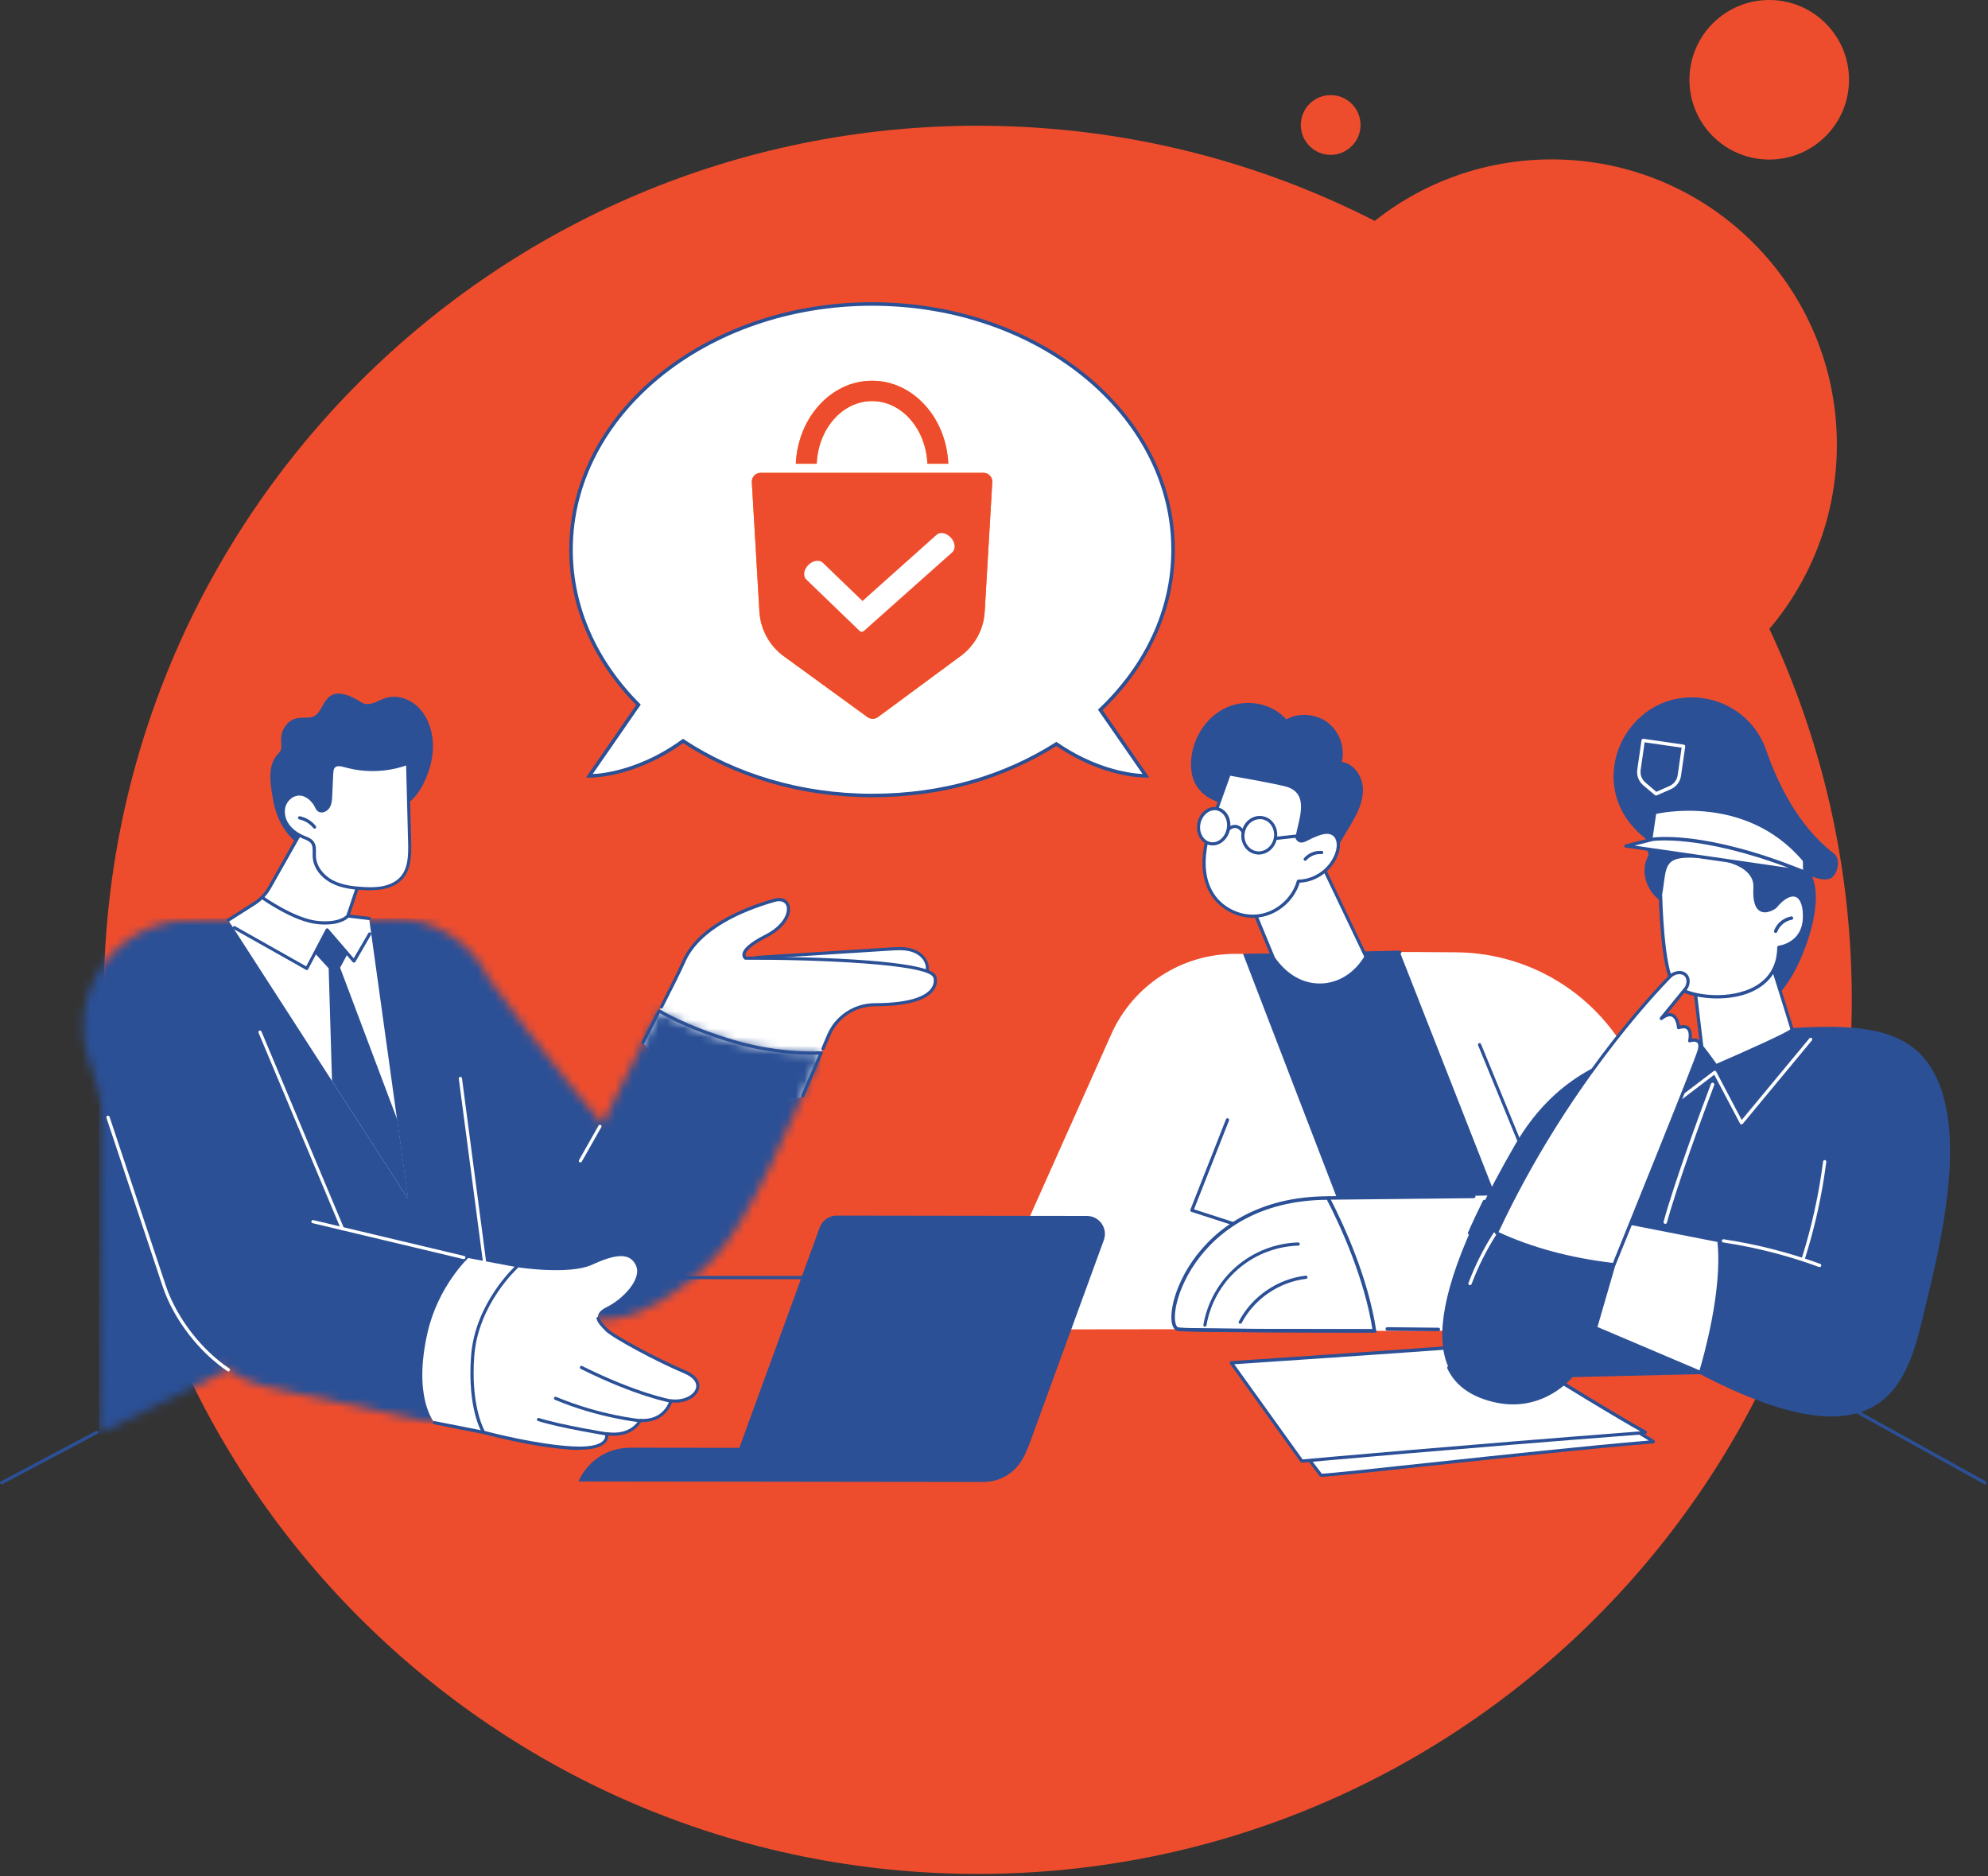 <svg width="231" height="218" viewBox="0 0 231 218" fill="none" xmlns="http://www.w3.org/2000/svg">
<rect x="0" y="0" width="231" height="218" fill="#333333" stroke="none"/>
<path d="M113.61 217.73C169.7 217.73 215.17 172.26 215.17 116.17C215.17 60.08 169.7 14.61 113.61 14.61C57.52 14.61 12.05 60.08 12.05 116.17C12.05 172.26 57.52 217.73 113.61 217.73Z" fill="#EE4D2D"/>
<path d="M180.3 84.8C198.603 84.8 213.44 69.963 213.44 51.66C213.44 33.357 198.603 18.52 180.3 18.52C161.997 18.52 147.16 33.357 147.16 51.66C147.16 69.963 161.997 84.8 180.3 84.8Z" fill="#EE4D2D"/>
<path d="M205.58 18.54C210.7 18.54 214.85 14.39 214.85 9.27C214.85 4.15 210.7 0 205.58 0C200.46 0 196.31 4.15 196.31 9.27C196.31 14.39 200.46 18.54 205.58 18.54Z" fill="#EE4D2D"/>
<path d="M154.62 17.99C156.536 17.99 158.09 16.436 158.09 14.52C158.09 12.604 156.536 11.05 154.62 11.05C152.704 11.05 151.15 12.604 151.15 14.52C151.15 16.436 152.704 17.99 154.62 17.99Z" fill="#EE4D2D"/>
<path d="M230.66 172.47L230.57 172.45L187.61 148.63H45.11C45.01 148.63 44.92 148.55 44.92 148.44C44.92 148.33 45 148.25 45.11 148.25H187.65L187.74 148.27L230.74 172.12C230.83 172.17 230.86 172.28 230.81 172.37C230.78 172.43 230.71 172.47 230.65 172.47" fill="#2B5096"/>
<path d="M0.19 172.47C0.12 172.47 0.06 172.43 0.03 172.37C-0.02 172.28 0.02 172.17 0.11 172.12L11.16 166.26C11.25 166.21 11.36 166.25 11.41 166.34C11.46 166.43 11.42 166.54 11.33 166.59L0.27 172.45L0.18 172.47H0.19Z" fill="#2B5096"/>
<path d="M149.75 166.51L153.38 171.27C153.42 171.33 153.45 171.42 153.57 171.41C156.37 171.26 180.73 168.43 192.06 167.51C192.12 167.51 192.11 167.47 192.06 167.44L189.38 165.81L149.75 166.5V166.51Z" fill="white"/>
<path d="M150.13 166.69L153.54 171.16V171.18L153.57 171.21V171.23C154.77 171.17 159.6 170.65 165.72 169.99C174.3 169.07 184.92 167.93 191.59 167.38L189.34 166.01L150.13 166.69ZM153.57 171.6C153.36 171.6 153.27 171.44 153.24 171.38L149.62 166.62C149.58 166.56 149.57 166.49 149.6 166.43C149.63 166.37 149.69 166.33 149.76 166.32L189.39 165.63C189.39 165.63 189.46 165.63 189.49 165.66L192.17 167.29C192.32 167.39 192.3 167.51 192.3 167.55C192.28 167.62 192.22 167.7 192.1 167.71C185.48 168.24 174.55 169.42 165.77 170.36C159.63 171.02 154.77 171.54 153.6 171.6H153.58H153.57Z" fill="#2B5096"/>
<path d="M191.11 166.37C190.32 166.01 181.52 160.81 174.36 156.13C173.62 156.25 158.49 157.33 143.08 158.36L151.28 169.78C151.28 169.78 169.46 168.13 191.14 166.47C191.21 166.47 191.2 166.42 191.12 166.38" fill="white"/>
<path d="M143.42 158.51L151.36 169.57C152.88 169.43 170.24 167.87 190.61 166.31C188.64 165.22 180.94 160.65 174.31 156.32C172.97 156.48 158.85 157.48 143.42 158.51ZM151.27 169.95C151.21 169.95 151.15 169.92 151.12 169.87L142.92 158.45C142.88 158.4 142.87 158.32 142.9 158.26C142.93 158.2 142.99 158.16 143.06 158.15C158.71 157.1 173.61 156.05 174.33 155.93C174.38 155.93 174.42 155.93 174.46 155.96C181.63 160.64 190.46 165.85 191.19 166.19C191.38 166.28 191.37 166.42 191.36 166.46C191.35 166.54 191.28 166.63 191.14 166.64C169.7 168.28 151.46 169.93 151.28 169.95H151.26H151.27Z" fill="#2B5096"/>
<path d="M145.39 119.82L144.43 110.83L162.66 110.61L183.46 152.35L158.09 151.53L145.39 119.82Z" fill="#2B5096"/>
<path d="M161.2 154.41L144.44 110.83H143.5C137.29 110.83 131.66 114.49 129.13 120.16L113.8 154.47L161.21 154.41H161.2Z" fill="white"/>
<path d="M148.71 144.11H148.65L138.43 140.8C138.38 140.78 138.34 140.75 138.32 140.7C138.3 140.65 138.3 140.6 138.32 140.55L142.46 130.04C142.5 129.95 142.61 129.9 142.7 129.94C142.8 129.98 142.84 130.09 142.81 130.18L138.74 140.51L148.77 143.75C148.87 143.78 148.92 143.89 148.89 143.98C148.86 144.06 148.79 144.11 148.71 144.11Z" fill="#2B5096"/>
<path d="M192.31 129.79C192.28 129.73 192.23 129.62 192.17 129.46C191.81 128.48 191.08 126.73 190.21 124.67C186.64 116.23 178.39 110.72 169.23 110.65C165.6 110.62 162.72 110.6 162.66 110.62L179.93 154.62H183.53C188.49 154.61 192.5 150.58 192.5 145.62L192.31 129.79Z" fill="white"/>
<path d="M179.07 138.83L171.92 121.39L191.42 127.52L197.21 142.23C199.51 148.08 195.23 154.42 188.94 154.47C179.77 154.55 168.36 154.63 159.7 154.63C158.77 148.51 155.95 142.39 154.3 139.19C166.94 138.99 179.06 138.82 179.06 138.82" fill="white"/>
<path d="M174.57 139.02C174.47 139.02 174.38 138.94 174.38 138.83C174.38 138.72 174.46 138.64 174.57 138.64H178.8L171.75 121.45C171.71 121.36 171.75 121.25 171.85 121.21C171.94 121.17 172.05 121.21 172.09 121.31L179.24 138.75C179.26 138.81 179.26 138.87 179.22 138.92C179.18 138.97 179.13 139 179.07 139H174.57V139.02Z" fill="#2B5096"/>
<path d="M144.89 111.22C144.79 111.22 144.71 111.14 144.7 111.04C144.7 110.94 144.78 110.85 144.88 110.85L162.65 110.45C162.75 110.45 162.84 110.53 162.84 110.63C162.84 110.73 162.76 110.82 162.66 110.82L144.89 111.22Z" fill="#2B5096"/>
<path d="M154.31 139.2C138.12 139.22 134.75 153.94 136.89 154.44C137.55 154.6 152.6 154.64 159.71 154.63C158.78 148.51 155.96 142.39 154.31 139.19L171.24 139.01" fill="white"/>
<path d="M154.31 139.2C138.12 139.22 134.75 153.94 136.89 154.44C137.55 154.6 152.6 154.64 159.71 154.63C158.78 148.51 155.96 142.39 154.31 139.19L171.24 139.01" stroke="#2B5096" stroke-width="0.41" stroke-miterlimit="10" stroke-linecap="round"/>
<path d="M159.29 154.82C152.89 154.82 137.55 154.79 136.85 154.62C136.75 154.6 136.69 154.5 136.71 154.4C136.73 154.3 136.83 154.24 136.93 154.26C137.5 154.39 150.59 154.44 159.7 154.45C159.8 154.45 159.89 154.53 159.89 154.64C159.89 154.75 159.81 154.83 159.7 154.83H159.28L159.29 154.82Z" fill="#2B5096"/>
<path d="M140.01 154.15H139.98C139.88 154.13 139.81 154.03 139.83 153.93C140.28 151.32 141.63 148.92 143.63 147.18C145.63 145.44 148.19 144.44 150.84 144.36C150.94 144.36 151.03 144.44 151.03 144.54C151.03 144.64 150.95 144.73 150.85 144.73C148.29 144.81 145.81 145.77 143.87 147.45C141.93 149.13 140.63 151.45 140.19 153.98C140.17 154.07 140.1 154.13 140.01 154.13" fill="#2B5096"/>
<path d="M144.12 153.81L144.03 153.79C143.94 153.74 143.9 153.63 143.95 153.54C145.48 150.63 148.46 148.59 151.72 148.22C151.82 148.21 151.91 148.28 151.93 148.38C151.94 148.48 151.87 148.57 151.77 148.59C148.63 148.95 145.76 150.91 144.28 153.71C144.25 153.77 144.18 153.81 144.12 153.81Z" fill="#2B5096"/>
<path d="M147.96 111.31L145.66 105.75C145.66 105.75 144.52 96.11 153.68 100.61L158.72 111.18C156.29 115.25 151.07 115.81 147.95 111.32" fill="white"/>
<path d="M148.12 111.22C149.54 113.26 151.46 114.34 153.54 114.27C155.54 114.2 157.34 113.07 158.52 111.16L153.55 100.74C150.86 99.43 148.84 99.24 147.53 100.17C145.49 101.61 145.81 105.36 145.85 105.7L148.13 111.22H148.12ZM153.35 114.64C151.24 114.64 149.23 113.47 147.8 111.41L147.78 111.37L145.48 105.81V105.76C145.45 105.59 144.99 101.49 147.3 99.86C148.74 98.84 150.91 99.03 153.76 100.43C153.8 100.45 153.83 100.48 153.85 100.52L158.89 111.09C158.92 111.15 158.91 111.21 158.89 111.27C157.67 113.31 155.68 114.57 153.56 114.64C153.49 114.64 153.43 114.64 153.37 114.64" fill="#2B5096"/>
<path d="M157.01 95.72C157.75 94.48 158.41 93.11 158.37 91.67C158.33 90.23 157.35 88.72 155.92 88.53C156.31 86.87 155.65 85 154.29 83.96C152.93 82.92 150.96 82.76 149.45 83.58C147.8 81.69 144.87 81.17 142.57 82.18C140.28 83.19 138.71 85.55 138.43 88.04C138.31 89.11 138.42 90.24 138.95 91.17C139.69 92.48 141.18 93.24 142.66 93.47C143.51 93.6 144.47 93.63 145.05 94.27C145.41 94.67 145.53 95.21 145.7 95.72C146.3 97.5 147.68 99.01 149.41 99.77C150.81 100.39 153.24 100.75 154.63 99.86C155.17 99.52 155.27 98.86 155.53 98.3C155.95 97.41 156.51 96.58 157.01 95.73" fill="#2B5096"/>
<path d="M140.47 96.7C139.79 99.06 139.55 101.75 140.83 103.84C141.95 105.66 144.21 106.71 146.32 106.41C148.44 106.1 150.3 104.46 150.86 102.39C152.87 102.37 154.78 100.94 155.37 99.03C155.59 98.31 155.58 97.4 154.97 96.95C154.28 96.44 153.31 96.84 152.52 97.18C151.73 97.51 151.13 98.11 150.71 97.36C151.01 95.46 152.47 92.23 149.68 91.29C148.64 90.94 142.83 89.94 142.83 89.94C142.83 89.94 140.84 95.44 140.47 96.71" fill="white"/>
<path d="M140.65 96.75C139.81 99.66 139.92 102.01 140.99 103.74C142.07 105.5 144.25 106.52 146.3 106.22C148.34 105.92 150.14 104.33 150.69 102.34C150.71 102.26 150.78 102.2 150.87 102.2C152.81 102.18 154.63 100.82 155.2 98.97C155.39 98.36 155.42 97.5 154.87 97.09C154.26 96.64 153.38 97.01 152.6 97.34C152.43 97.41 152.26 97.5 152.11 97.58C151.57 97.86 150.97 98.18 150.55 97.44C150.53 97.4 150.52 97.36 150.53 97.32C150.59 96.96 150.68 96.56 150.78 96.14C151.23 94.28 151.73 92.17 149.62 91.45C148.7 91.14 143.88 90.3 142.95 90.13C142.63 91.01 140.98 95.61 140.65 96.74M145.6 106.64C143.65 106.64 141.71 105.59 140.68 103.93C139.55 102.1 139.42 99.65 140.3 96.64C140.67 95.38 142.58 90.08 142.66 89.86C142.69 89.78 142.78 89.72 142.87 89.74C143.11 89.78 148.71 90.74 149.75 91.1C152.19 91.92 151.59 94.41 151.16 96.22C151.07 96.61 150.98 96.98 150.92 97.31C151.13 97.64 151.36 97.56 151.95 97.25C152.11 97.16 152.28 97.08 152.47 97C153.3 96.65 154.33 96.22 155.1 96.79C155.8 97.31 155.8 98.31 155.56 99.07C154.96 101.03 153.06 102.48 151.02 102.56C150.4 104.63 148.51 106.27 146.37 106.58C146.12 106.62 145.87 106.63 145.61 106.63" fill="#2B5096"/>
<path d="M151.66 100.02C151.66 100.02 151.57 100.01 151.54 99.97C151.46 99.9 151.45 99.79 151.52 99.71C152.03 99.12 152.82 98.8 153.59 98.87C153.69 98.87 153.77 98.97 153.76 99.07C153.76 99.17 153.66 99.25 153.56 99.24C152.9 99.18 152.23 99.46 151.8 99.95C151.76 99.99 151.71 100.01 151.66 100.01" fill="#2B5096"/>
<path d="M142.73 96.34C142.51 97.46 141.57 98.21 140.62 98.03C139.68 97.84 139.09 96.79 139.31 95.67C139.53 94.55 140.47 93.8 141.42 93.98C142.36 94.17 142.95 95.22 142.73 96.34Z" fill="white"/>
<path d="M141.13 94.14C140.81 94.14 140.49 94.26 140.21 94.48C139.85 94.77 139.59 95.21 139.49 95.7C139.39 96.2 139.46 96.7 139.69 97.1C139.91 97.5 140.25 97.76 140.65 97.84C141.49 98.01 142.34 97.32 142.54 96.3C142.64 95.8 142.57 95.3 142.34 94.9C142.12 94.5 141.78 94.24 141.38 94.16C141.3 94.14 141.21 94.13 141.13 94.13M140.91 98.23C140.8 98.23 140.7 98.22 140.59 98.2C140.08 98.1 139.65 97.77 139.37 97.28C139.1 96.8 139.02 96.21 139.13 95.62C139.25 95.04 139.55 94.52 139.98 94.18C140.42 93.83 140.95 93.69 141.46 93.79C141.97 93.89 142.4 94.22 142.68 94.71C142.95 95.19 143.03 95.78 142.92 96.37C142.7 97.46 141.84 98.23 140.92 98.23" fill="#2B5096"/>
<path d="M146.38 95.18C146.04 95.18 145.69 95.29 145.4 95.51C145.01 95.8 144.74 96.22 144.64 96.72C144.44 97.74 145.03 98.71 145.96 98.89C146.41 98.98 146.87 98.87 147.25 98.59C147.64 98.3 147.91 97.88 148.01 97.38C148.11 96.88 148.02 96.39 147.77 95.97C147.52 95.56 147.14 95.29 146.69 95.2C146.59 95.18 146.48 95.17 146.38 95.17M146.27 99.29C146.14 99.29 146.02 99.28 145.89 99.25C144.76 99.03 144.04 97.86 144.28 96.64C144.4 96.05 144.72 95.54 145.18 95.2C145.65 94.86 146.21 94.73 146.76 94.84C147.31 94.95 147.78 95.28 148.08 95.78C148.38 96.27 148.48 96.87 148.37 97.45C148.25 98.04 147.93 98.55 147.47 98.89C147.11 99.15 146.69 99.29 146.27 99.29Z" fill="#2B5096"/>
<path d="M144.46 96.87C144.4 96.87 144.34 96.84 144.3 96.78C144.09 96.43 143.85 96.24 143.59 96.21C143.2 96.16 142.87 96.48 142.86 96.48C142.79 96.55 142.67 96.55 142.6 96.48C142.53 96.41 142.53 96.29 142.6 96.22C142.62 96.2 143.07 95.77 143.63 95.85C144.01 95.9 144.34 96.15 144.61 96.6C144.66 96.69 144.64 96.8 144.55 96.85L144.45 96.88L144.46 96.87Z" fill="#2B5096"/>
<path d="M148.19 97.6C148.1 97.6 148.02 97.53 148.01 97.43C148 97.33 148.07 97.24 148.18 97.23L151.64 96.85C151.74 96.85 151.83 96.91 151.84 97.01C151.85 97.11 151.78 97.2 151.68 97.22L148.22 97.6H148.2H148.19Z" fill="#2B5096"/>
<mask id="mask0_1_125" style="mask-type:luminance" maskUnits="userSpaceOnUse" x="11" y="124" width="16" height="43">
<path d="M11.49 166.63L26.52 159.15L11.7 124.08L11.49 166.63Z" fill="white"/>
</mask>
<g mask="url(#mask0_1_125)">
<path d="M26.52 124.08H11.49V166.63H26.52V124.08Z" fill="#2B5096"/>
</g>
<path d="M107.65 111.87C107.38 111.1 106.63 110.58 105.84 110.37C105.05 110.16 104.22 110.21 103.41 110.26C98.23 110.59 93.05 110.91 87.87 111.24C91.33 113.05 95.22 113.85 99.09 114.07C100.7 114.16 108.8 115.12 107.65 111.86" fill="white"/>
<path d="M88.56 111.39C91.53 112.82 95.07 113.66 99.1 113.9C99.25 113.9 99.46 113.93 99.71 113.94C101.52 114.08 106.31 114.46 107.38 113.07C107.61 112.77 107.65 112.4 107.48 111.93C107.25 111.29 106.62 110.77 105.79 110.55C105.02 110.35 104.21 110.4 103.42 110.45L88.57 111.39H88.56ZM102.95 114.47C101.69 114.47 100.47 114.37 99.67 114.31C99.42 114.29 99.22 114.27 99.07 114.27C94.71 114.02 90.91 113.06 87.77 111.42C87.7 111.38 87.66 111.3 87.67 111.22C87.69 111.14 87.76 111.08 87.84 111.07L103.38 110.09C104.16 110.04 105.05 109.98 105.87 110.2C106.82 110.45 107.54 111.06 107.81 111.82C108.02 112.4 107.96 112.9 107.65 113.31C106.93 114.25 104.88 114.48 102.93 114.48" fill="#2B5096"/>
<path d="M79.42 111.75C81.37 107.27 87.73 105.25 89.94 104.61C92.15 103.97 92.46 106.99 88.96 108.77C85.46 110.55 86.6 111.32 86.6 111.32C86.6 111.32 107.6 111.25 108.59 113.48C108.59 113.48 109.91 116.71 101.62 116.74C99.27 116.74 97.16 118.15 96.26 120.32C96 120.93 95.72 121.61 95.41 122.33C88.85 122.44 82.27 120.74 76.59 117.46C77.87 114.98 78.92 112.89 79.41 111.75" fill="white"/>
<path d="M95.62 122.04H95.55C95.46 121.98 95.41 121.88 95.45 121.78C95.45 121.76 95.58 121.46 95.76 121.06L96.1 120.25C97.04 118.02 99.21 116.57 101.64 116.56C106.11 116.55 107.69 115.6 108.23 114.8C108.67 114.16 108.45 113.57 108.44 113.55C107.75 112.01 95.01 111.48 86.62 111.51C86.62 111.51 86.55 111.5 86.52 111.48C86.42 111.41 86.24 111.21 86.26 110.9C86.3 110.25 87.19 109.47 88.9 108.61C91.09 107.5 91.66 105.96 91.37 105.22C91.19 104.76 90.68 104.6 90.02 104.79C86.19 105.89 81.27 108.01 79.61 111.82C79.19 112.79 78 115.17 77.02 117.08C76.97 117.17 76.86 117.21 76.77 117.16C76.68 117.11 76.64 117 76.69 116.91C77.66 115.01 78.85 112.64 79.27 111.67C80.99 107.72 86 105.55 89.91 104.43C90.93 104.14 91.51 104.57 91.71 105.08C92.11 106.09 91.32 107.79 89.06 108.94C86.92 110.03 86.64 110.69 86.63 110.92C86.63 111.03 86.66 111.1 86.69 111.14C87.35 111.14 92.27 111.14 97.25 111.38C108.11 111.91 108.62 113.03 108.78 113.4C108.79 113.44 109.09 114.18 108.55 114.99C107.7 116.26 105.38 116.91 101.65 116.92C99.37 116.92 97.33 118.29 96.46 120.38L96.12 121.19C95.95 121.6 95.82 121.89 95.81 121.91C95.78 121.98 95.71 122.02 95.64 122.02" fill="#2B5096"/>
<path d="M76.59 117.45L74.7 121.14C74.7 121.14 77.83 125.21 83.03 126.94C90.49 129.43 93.26 127.32 93.26 127.32L95.41 122.32C95.41 122.32 90.88 122.68 85.21 121C79.54 119.32 76.59 117.44 76.59 117.44" fill="white"/>
<path d="M93.27 127.51H93.2C93.11 127.45 93.06 127.35 93.1 127.25L95.13 122.53C94.02 122.58 89.97 122.61 85.16 121.19C80.29 119.75 77.39 118.14 76.67 117.72L74.87 121.23C74.82 121.32 74.71 121.36 74.62 121.31C74.53 121.26 74.49 121.15 74.54 121.06L76.43 117.37C76.43 117.37 76.5 117.29 76.55 117.28C76.6 117.27 76.66 117.28 76.7 117.3C76.73 117.32 79.69 119.18 85.27 120.83C90.84 122.48 95.36 122.14 95.41 122.14C95.48 122.14 95.54 122.16 95.58 122.22C95.62 122.27 95.63 122.34 95.6 122.4L93.45 127.4C93.42 127.47 93.35 127.51 93.28 127.51" fill="#2B5096"/>
<mask id="mask1_1_125" style="mask-type:luminance" maskUnits="userSpaceOnUse" x="9" y="106" width="87" height="60">
<path d="M45.58 106.7L21.93 106.91C13.45 106.99 7.56 115.39 10.39 123.39L19.11 149.57C20.85 154.54 25.53 159.81 30.64 161.05L50.51 165.39L63.09 150.88C70.57 156.96 78.84 150.5 83.01 146.14C86.94 142.04 91.88 130.63 95.41 122.32C88.85 122.43 82.27 120.73 76.59 117.45C72.81 124.75 70.01 130.63 70.01 130.63C70.01 130.63 62.66 121.84 56.88 113.8C54.85 109.46 50.48 106.69 45.7 106.69C45.66 106.69 45.63 106.69 45.59 106.69" fill="white"/>
</mask>
<g mask="url(#mask1_1_125)">
<path d="M95.41 106.7H7.56V165.39H95.41V106.7Z" fill="#2B5096"/>
</g>
<path d="M26.52 159.34C26.52 159.34 26.45 159.33 26.42 159.31C23.12 157.08 20.26 153.38 18.95 149.63L12.37 129.88C12.34 129.78 12.39 129.68 12.49 129.64C12.59 129.61 12.69 129.66 12.73 129.76L19.31 149.51C20.59 153.18 23.4 156.82 26.64 159C26.73 159.06 26.75 159.17 26.69 159.26C26.65 159.31 26.6 159.34 26.54 159.34" fill="white"/>
<path d="M53.9 146.3H53.86L36.32 142.12C36.22 142.1 36.16 142 36.18 141.9C36.2 141.8 36.3 141.74 36.4 141.76L53.94 145.93C54.04 145.95 54.1 146.05 54.08 146.15C54.06 146.24 53.98 146.29 53.9 146.29" fill="white"/>
<path d="M39.8 142.96C39.73 142.96 39.66 142.92 39.63 142.85L30.04 119.99C30 119.9 30.04 119.79 30.14 119.75C30.23 119.71 30.34 119.75 30.38 119.85L39.97 142.71C40.01 142.8 39.97 142.91 39.87 142.95H39.8V142.96Z" fill="white"/>
<path d="M67.44 135.06L67.35 135.04C67.26 134.99 67.23 134.88 67.28 134.79L69.55 130.78C69.6 130.69 69.71 130.66 69.8 130.71C69.89 130.76 69.92 130.87 69.87 130.96L67.6 134.97C67.57 135.03 67.5 135.06 67.44 135.06Z" fill="white"/>
<path d="M56.28 146.66C56.19 146.66 56.11 146.59 56.1 146.5L53.31 125.33C53.3 125.23 53.37 125.13 53.47 125.12C53.57 125.11 53.67 125.18 53.68 125.28L56.47 146.45C56.48 146.55 56.41 146.65 56.31 146.66H56.29H56.28Z" fill="white"/>
<path d="M60.03 147.23L54.4 146.17C54.4 146.17 50.91 149.46 49.69 154.79C47.93 162.45 50.49 165.31 50.49 165.31L56.21 166.43L60.04 147.22L60.03 147.23Z" fill="white"/>
<path d="M56.21 166.62H56.17L50.45 165.49C50.35 165.47 50.28 165.37 50.3 165.27C50.32 165.17 50.42 165.1 50.52 165.12L56.05 166.21L59.84 147.19C59.86 147.09 59.96 147.02 60.06 147.04C60.16 147.06 60.23 147.16 60.21 147.26L56.38 166.47C56.36 166.56 56.28 166.62 56.2 166.62" fill="#2B5096"/>
<path d="M60.03 147.23C60.03 147.23 66.1 148.18 68.79 146.95C71.48 145.71 73.21 145.48 73.91 147.06C74.6 148.64 72.36 150.96 70.5 151.87C68.64 152.78 69.74 153.77 70.5 154.55C71.26 155.33 76.57 158.19 79.55 159.42C82.53 160.65 80.75 163.13 77.98 162.8C77.98 162.8 77.34 165.26 74.41 165.08C74.41 165.08 73.53 167.04 70.48 166.61C70.48 166.61 71.17 168.5 66.61 168.27C62.05 168.04 56.2 166.44 56.2 166.44C56.2 166.44 54.47 163.68 54.93 157.55C55.39 151.42 60.03 147.24 60.03 147.24" fill="white"/>
<path d="M67.35 168.47C67.11 168.47 66.86 168.47 66.6 168.45C62.07 168.22 56.21 166.63 56.15 166.61C56.11 166.6 56.07 166.57 56.04 166.53C55.97 166.41 54.28 163.65 54.74 157.52C55.2 151.38 59.85 147.13 59.9 147.08C59.98 147.01 60.09 147.02 60.16 147.09C60.23 147.17 60.22 147.28 60.15 147.35C60.1 147.39 55.56 151.55 55.11 157.54C54.7 163.05 56.08 165.83 56.32 166.26C57.01 166.44 62.4 167.85 66.61 168.06C68.99 168.18 69.86 167.72 70.16 167.31C70.41 166.98 70.3 166.66 70.29 166.65C70.27 166.59 70.29 166.52 70.32 166.47C70.36 166.42 70.43 166.39 70.49 166.4C73.37 166.81 74.22 164.99 74.23 164.97C74.26 164.9 74.34 164.86 74.41 164.86C77.14 165.03 77.76 162.81 77.79 162.72C77.81 162.63 77.9 162.57 77.99 162.58C79.51 162.76 80.67 162.05 80.87 161.29C81.04 160.63 80.54 160 79.47 159.56C76.43 158.3 71.15 155.46 70.36 154.65L70.27 154.55C69.88 154.16 69.45 153.72 69.32 153.23C69.29 153.13 69.35 153.03 69.45 153C69.55 152.97 69.65 153.03 69.68 153.13C69.78 153.52 70.18 153.92 70.53 154.28L70.62 154.38C71.37 155.15 76.67 157.99 79.61 159.21C80.84 159.72 81.45 160.53 81.22 161.38C80.98 162.29 79.76 163.11 78.09 162.96C77.89 163.51 77.02 165.33 74.5 165.23C74.25 165.65 73.21 167.05 70.68 166.79C70.68 166.98 70.65 167.25 70.45 167.52C70 168.13 68.95 168.44 67.32 168.44" fill="#2B5096"/>
<path d="M77.98 162.98H77.95C77.95 162.98 74.03 162.31 67.48 159.05C67.39 159 67.35 158.89 67.4 158.8C67.45 158.71 67.56 158.67 67.65 158.72C74.14 161.95 77.98 162.6 78.01 162.61C78.11 162.63 78.18 162.72 78.16 162.82C78.15 162.91 78.07 162.98 77.98 162.98Z" fill="#2B5096"/>
<path d="M74.42 165.26H74.4C74.4 165.26 69.64 164.8 64.48 162.64C64.39 162.6 64.34 162.49 64.38 162.4C64.42 162.31 64.53 162.26 64.62 162.3C69.72 164.44 74.38 164.89 74.43 164.89C74.53 164.89 74.61 164.99 74.6 165.09C74.6 165.19 74.51 165.26 74.42 165.26Z" fill="#2B5096"/>
<path d="M70.48 166.79H70.45C70.4 166.78 65.16 165.94 62.52 165.11C62.42 165.08 62.37 164.97 62.4 164.88C62.43 164.78 62.54 164.73 62.63 164.76C65.25 165.58 70.46 166.42 70.51 166.43C70.61 166.45 70.68 166.54 70.66 166.64C70.65 166.73 70.57 166.8 70.48 166.8" fill="#2B5096"/>
<path d="M31.41 90.43C31.43 90.97 31.5 91.51 31.58 92.04C31.67 92.63 31.77 93.21 31.92 93.79C32.2 94.83 32.63 95.8 33.26 96.64C34.51 98.31 36.32 99.32 38.26 99.57C40.29 99.83 42.44 99.28 44.15 98C45.54 96.96 46.6 95.38 46.97 93.58C47.35 93.38 47.7 93.11 48.01 92.79C48.72 92.05 49.24 91.1 49.62 90.12C50.05 89.02 50.32 87.82 50.31 86.62C50.29 84.51 49.37 82.39 47.62 81.44C46.78 80.98 45.79 80.83 44.87 81.08C43.97 81.33 43.04 82.14 42.1 81.66C41.85 81.54 41.63 81.37 41.39 81.24C41.15 81.11 40.89 80.99 40.64 80.88C40.18 80.7 39.69 80.56 39.19 80.59C38.74 80.62 38.32 80.83 38.01 81.2C37.73 81.52 37.54 81.91 37.32 82.28C37.12 82.63 36.9 82.98 36.56 83.18C36.14 83.42 35.65 83.38 35.2 83.39C34.74 83.39 34.28 83.45 33.86 83.7C33.48 83.93 33.15 84.29 32.94 84.72C32.71 85.18 32.64 85.66 32.67 86.18C32.68 86.46 32.72 86.76 32.66 87.04C32.6 87.29 32.43 87.46 32.27 87.64C31.57 88.38 31.38 89.4 31.42 90.43" fill="#2B5096"/>
<path d="M29.58 104.96C30.3 104.5 30.89 103.88 31.31 103.14L36.11 94.65L43.51 97.19L40.41 106.42L42.89 106.71L47.42 139.3L26.52 106.91L29.58 104.96Z" fill="white"/>
<path d="M26.52 107.1C26.46 107.1 26.4 107.07 26.36 107.01C26.31 106.92 26.33 106.81 26.42 106.75L29.48 104.8C30.17 104.36 30.75 103.75 31.15 103.04L35.95 94.55C35.99 94.47 36.09 94.44 36.17 94.47L43.57 97.01C43.67 97.04 43.72 97.15 43.69 97.25L40.67 106.27L42.92 106.53C43.02 106.54 43.1 106.63 43.08 106.74C43.07 106.84 42.98 106.92 42.87 106.9L40.4 106.61C40.34 106.61 40.29 106.57 40.26 106.53C40.23 106.48 40.22 106.42 40.24 106.37L43.28 97.31L36.2 94.88L31.47 103.23C31.04 103.99 30.42 104.65 29.68 105.12L26.62 107.07L26.52 107.1Z" fill="#2B5096"/>
<path d="M37.76 107.42C37.49 107.42 37.19 107.41 36.87 107.37C34.13 107.1 30.52 104.54 30.37 104.44C30.29 104.38 30.27 104.26 30.33 104.18C30.39 104.1 30.51 104.08 30.59 104.14C30.63 104.17 34.26 106.74 36.91 107C39.5 107.26 40.27 106.32 40.28 106.31C40.34 106.23 40.46 106.21 40.54 106.28C40.62 106.34 40.64 106.46 40.57 106.54C40.54 106.58 39.86 107.42 37.76 107.42Z" fill="#2B5096"/>
<path d="M38.01 108L36.59 110.76L38.19 112.51L38.58 125.6L47.46 139.37L46.16 130.09L39.52 112.44L40.4 110.79L38.01 108Z" fill="#2B5096"/>
<path d="M35.66 112.71L35.57 112.69L27.14 107.94C27.05 107.89 27.02 107.78 27.07 107.69C27.12 107.6 27.23 107.57 27.32 107.62L35.58 112.28L37.85 107.96C37.88 107.91 37.93 107.87 37.99 107.86C38.05 107.86 38.11 107.88 38.15 107.92L41.1 111.35L42.8 108.42C42.85 108.33 42.96 108.3 43.05 108.35C43.14 108.4 43.17 108.52 43.12 108.6L41.29 111.76C41.26 111.81 41.21 111.85 41.15 111.85C41.09 111.85 41.03 111.83 40.99 111.79L38.04 108.37L35.8 112.62C35.8 112.62 35.74 112.7 35.69 112.71H35.64H35.66Z" fill="#2B5096"/>
<path d="M34.7 92.25C33.92 92.29 33.24 92.91 33.02 93.65C32.8 94.4 33 95.23 33.44 95.87C33.89 96.51 34.56 96.97 35.28 97.26C35.65 97.41 36.07 97.55 36.31 97.87C36.65 98.32 36.52 98.95 36.54 99.51C36.59 100.76 37.51 101.85 38.61 102.43C39.72 103.01 40.99 103.16 42.24 103.23C43.04 103.27 43.85 103.28 44.63 103.11C45.41 102.94 46.17 102.57 46.7 101.97C47.64 100.88 47.65 99.3 47.62 97.86C47.54 94.79 47.46 91.73 47.38 88.66C45.08 89.51 42.5 89.62 40.13 88.95C39.68 88.82 39.14 88.7 38.81 89.02C38.59 89.24 38.56 89.58 38.55 89.89L38.43 92.49C38.41 92.93 38.38 93.39 38.14 93.76C37.97 94.02 37.61 94.25 37.29 94.2C36.88 94.13 36.84 93.73 36.63 93.42C36.2 92.77 35.51 92.2 34.69 92.25" fill="white"/>
<path d="M34.7 92.44C34.03 92.47 33.39 93.01 33.18 93.71C32.99 94.36 33.13 95.14 33.58 95.77C33.97 96.32 34.58 96.78 35.34 97.1L35.48 97.16C35.82 97.29 36.2 97.45 36.44 97.77C36.73 98.16 36.72 98.64 36.71 99.1C36.71 99.25 36.71 99.38 36.71 99.52C36.76 100.59 37.53 101.68 38.68 102.28C39.79 102.86 41.1 103 42.24 103.06C43 103.1 43.81 103.11 44.58 102.94C45.16 102.81 45.97 102.52 46.55 101.86C47.42 100.85 47.46 99.4 47.42 97.88L47.19 88.94C44.91 89.73 42.4 89.8 40.07 89.15C39.63 89.03 39.18 88.93 38.93 89.17C38.76 89.33 38.74 89.62 38.72 89.91L38.6 92.51C38.58 92.93 38.56 93.45 38.28 93.87C38.08 94.18 37.66 94.46 37.24 94.39C36.85 94.32 36.71 94.03 36.59 93.78C36.55 93.69 36.51 93.61 36.46 93.53C36.23 93.19 35.6 92.39 34.68 92.44M43.05 103.45C42.76 103.45 42.48 103.44 42.21 103.42C41.03 103.36 39.67 103.22 38.5 102.6C37.21 101.92 36.38 100.75 36.33 99.52C36.33 99.37 36.33 99.22 36.33 99.08C36.33 98.66 36.35 98.27 36.13 97.98C35.95 97.74 35.65 97.62 35.33 97.49L35.18 97.43C34.35 97.09 33.69 96.58 33.26 95.97C32.75 95.24 32.58 94.35 32.81 93.59C33.06 92.74 33.84 92.1 34.66 92.05C35.44 92.01 36.21 92.47 36.76 93.31C36.83 93.41 36.87 93.51 36.92 93.61C37.04 93.85 37.11 93.98 37.3 94.01C37.54 94.05 37.83 93.86 37.96 93.66C38.18 93.32 38.2 92.88 38.22 92.48L38.34 89.88C38.36 89.52 38.39 89.15 38.66 88.89C39.08 88.47 39.76 88.66 40.16 88.77C42.49 89.43 45.02 89.32 47.29 88.48C47.35 88.46 47.41 88.47 47.46 88.5C47.51 88.53 47.54 88.59 47.54 88.65L47.78 97.85C47.82 99.38 47.78 100.97 46.82 102.08C46.18 102.82 45.29 103.14 44.65 103.28C44.12 103.4 43.58 103.43 43.05 103.43" fill="#2B5096"/>
<path d="M36.56 96.28C36.51 96.28 36.45 96.26 36.41 96.21C36 95.7 35.41 95.34 34.78 95.21C34.68 95.19 34.61 95.09 34.63 94.99C34.65 94.89 34.75 94.82 34.85 94.84C35.58 94.99 36.23 95.39 36.7 95.98C36.76 96.06 36.75 96.18 36.67 96.24C36.64 96.27 36.59 96.28 36.55 96.28" fill="#2B5096"/>
<path d="M113.74 171.93L84.57 171.89L95.25 142.62C95.55 141.79 96.34 141.24 97.22 141.24L126.3 141.28C127.75 141.28 128.76 142.73 128.26 144.09L119.6 167.82C118.7 170.29 116.35 171.93 113.73 171.92" fill="#2B5096"/>
<path d="M73.2 168.21L119.39 168.27L119.27 168.58C118.46 170.75 116.58 172.19 114.26 172.19L67.22 172.13C68.25 169.75 70.6 168.21 73.19 168.21" fill="#2B5096"/>
<path d="M205.56 116.48C205.56 116.48 207.94 115.17 209.85 109.85C210.86 107.04 212.61 100.7 207.7 99.43C207.7 99.43 202.9 96.81 197.91 100.6C192.92 104.39 196.31 105.78 196.31 105.78L205.56 116.48Z" fill="#2B5096"/>
<path d="M183.44 143.63L180.34 143.51C180.24 143.51 180.16 143.42 180.16 143.32C180.16 143.22 180.25 143.13 180.35 143.14L183.45 143.26C183.55 143.26 183.63 143.35 183.63 143.45C183.63 143.55 183.54 143.63 183.44 143.63Z" fill="#2B5096"/>
<path d="M204.62 108.04L208.74 121.91C208.74 121.91 200.9 131.6 194.98 131.22C189.06 130.85 190.16 124.15 194.56 122.06L197.72 121.57L196.43 110.75L204.61 108.03L204.62 108.04Z" fill="white"/>
<path d="M197.73 121.76C197.64 121.76 197.56 121.69 197.55 121.6L196.26 110.78C196.25 110.69 196.3 110.61 196.39 110.58L204.57 107.86C204.57 107.86 204.67 107.85 204.71 107.87C204.75 107.89 204.79 107.93 204.8 107.98L208.43 119.58C208.46 119.68 208.41 119.78 208.31 119.81C208.21 119.84 208.11 119.79 208.08 119.69L204.51 108.27L196.65 110.88L197.92 121.55C197.93 121.65 197.86 121.75 197.76 121.76H197.74H197.73Z" fill="#2B5096"/>
<path d="M195.15 122.16C195.06 122.16 194.98 122.09 194.97 122C194.95 121.9 195.02 121.8 195.13 121.79L197.48 121.43C197.58 121.41 197.68 121.48 197.69 121.59C197.71 121.69 197.64 121.79 197.53 121.8L195.18 122.16H195.15Z" fill="#2B5096"/>
<path d="M222.26 121.94C219.3 119.57 214.58 119.21 208.24 119.64C207.86 120.17 199.38 123.82 199.38 123.82C199.38 123.82 198.01 121.85 197.52 121.38C196.5 121.55 193.01 121.68 191.99 121.84C186.74 122.69 180.45 125.41 176.06 132.99C163.02 155.53 167.57 160.94 172.96 162.56C179.1 164.41 182.64 159.83 182.64 159.83L197.6 159.48C219.5 170.9 221.56 159.91 223.5 151.96C225.44 144.01 229.51 127.74 222.27 121.95" fill="#2B5096"/>
<path d="M212.79 164.58C208.91 164.58 203.87 162.95 197.55 159.66L182.72 160.01C182.23 160.59 178.67 164.47 172.9 162.73C170.57 162.03 169.02 160.8 168.17 158.99C168.13 158.9 168.17 158.79 168.26 158.74C168.35 158.7 168.46 158.74 168.51 158.83C169.32 160.55 170.79 161.71 173.01 162.38C178.96 164.17 182.45 159.76 182.49 159.72C182.52 159.68 182.58 159.65 182.63 159.65L197.59 159.3L197.68 159.32C206.52 163.93 212.8 165.27 216.87 163.42C220.98 161.55 222.15 156.74 223.17 152.49L223.38 151.61C225.27 143.86 229.19 127.74 222.14 122.1C219.56 120.04 215.43 119.36 208.32 119.83C207.47 120.53 200.82 123.41 199.45 124C199.37 124.03 199.27 124 199.22 123.93C199.21 123.91 197.96 122.13 197.45 121.58C196.9 121.66 195.87 121.73 194.78 121.8C193.67 121.87 192.52 121.95 192.02 122.03C190.08 122.35 188.22 122.88 186.52 123.63C186.43 123.67 186.32 123.63 186.27 123.53C186.23 123.44 186.27 123.33 186.37 123.28C188.1 122.52 189.99 121.98 191.96 121.66C192.48 121.58 193.64 121.5 194.76 121.43C195.86 121.36 196.99 121.28 197.49 121.2C197.55 121.2 197.61 121.2 197.65 121.25C198.08 121.67 199.13 123.15 199.45 123.6C202.69 122.2 207.79 119.92 208.1 119.54C208.13 119.5 208.19 119.47 208.24 119.46C215.59 118.96 219.69 119.64 222.39 121.8C225.52 124.31 226.91 129.06 226.53 135.93C226.21 141.65 224.73 147.69 223.76 151.69L223.55 152.57C222.5 156.9 221.32 161.81 217.04 163.75C215.82 164.3 214.41 164.58 212.8 164.58" fill="#2B5096"/>
<path d="M170.75 143.47L170.68 143.45C170.59 143.41 170.54 143.3 170.58 143.21C171.09 142.04 171.68 140.79 172.31 139.51C172.36 139.42 172.47 139.38 172.56 139.43C172.65 139.48 172.69 139.59 172.64 139.68C172 140.96 171.42 142.2 170.91 143.36C170.88 143.43 170.81 143.47 170.74 143.47" fill="#2B5096"/>
<path d="M202.36 130.65H202.34C202.28 130.65 202.22 130.61 202.19 130.55L199.19 124.87L193.55 129.17C193.49 129.21 193.42 129.22 193.35 129.19C193.29 129.16 193.25 129.09 193.25 129.02V123.14C193.25 123.04 193.33 122.96 193.43 122.95C193.53 122.95 193.61 123.03 193.62 123.14V128.64L199.14 124.44C199.18 124.41 199.24 124.39 199.29 124.41C199.34 124.42 199.39 124.46 199.41 124.5L202.38 130.13L210.25 120.64C210.32 120.56 210.43 120.55 210.51 120.62C210.59 120.69 210.6 120.8 210.54 120.88L202.5 130.58C202.5 130.58 202.41 130.65 202.36 130.65Z" fill="white"/>
<path d="M199 126C197.667 129.5 194.7 137.6 193.5 142" stroke="white" stroke-width="0.4" stroke-linecap="round"/>
<path d="M199.73 144.14L189.48 142.13L187.53 146.94L185.4 154.28L197.6 159.47C197.6 159.47 200.47 150.4 199.73 144.14Z" fill="white"/>
<path d="M185.62 154.18L197.48 159.22C197.88 157.88 200.17 149.94 199.56 144.3L189.59 142.35L187.7 147.01L185.62 154.18ZM197.59 159.66H197.52L185.32 154.46C185.23 154.42 185.19 154.33 185.21 154.24L187.34 146.9V146.88L189.29 142.07C189.32 141.99 189.41 141.94 189.5 141.96L199.75 143.97C199.83 143.99 199.89 144.05 199.9 144.13C200.63 150.36 197.79 159.45 197.76 159.54C197.74 159.59 197.71 159.63 197.66 159.65L197.58 159.67L197.59 159.66Z" fill="#2B5096"/>
<path d="M170.81 149.32H170.74C170.64 149.27 170.6 149.16 170.63 149.07C171.39 147.05 172.36 145.11 173.52 143.29C173.57 143.2 173.69 143.18 173.78 143.23C173.87 143.28 173.89 143.4 173.84 143.49C172.7 145.29 171.74 147.21 170.99 149.2C170.96 149.27 170.89 149.32 170.82 149.32" fill="white"/>
<path d="M211.45 147.22H211.39C207.78 145.89 204.03 144.93 200.23 144.36C200.13 144.34 200.06 144.25 200.07 144.15C200.08 144.05 200.18 143.98 200.28 143.99C204.1 144.56 207.88 145.53 211.51 146.85C211.61 146.89 211.66 146.99 211.62 147.09C211.59 147.17 211.52 147.21 211.45 147.21" fill="white"/>
<path d="M209.54 146.43H209.48C209.38 146.39 209.33 146.29 209.36 146.19C210.52 142.53 211.35 138.75 211.84 134.95C211.85 134.85 211.95 134.78 212.05 134.79C212.15 134.8 212.22 134.9 212.21 135C211.72 138.83 210.88 142.63 209.71 146.31C209.68 146.39 209.61 146.44 209.53 146.44" fill="white"/>
<path d="M182.8 159.68C182.8 159.68 182.71 159.67 182.68 159.64C182.6 159.57 182.59 159.46 182.66 159.38C183.82 158.03 184.6 156.46 185.05 154.58C185.07 154.48 185.17 154.42 185.27 154.44C185.37 154.46 185.43 154.56 185.41 154.66C184.94 156.6 184.14 158.22 182.94 159.62C182.9 159.66 182.85 159.69 182.8 159.69" fill="#2B5096"/>
<path d="M193.37 95.86C195.03 95.66 195.92 98.25 197.57 98C198.39 97.87 199.22 97.73 200.03 97.56C200.85 97.39 201.69 97.27 202.52 97.13C203.36 96.99 208.38 97.7 208.66 97.68C209.63 100.43 209.64 102.18 209.12 105.01C208.61 107.75 204.15 109.32 201.71 109.36C199.01 109.4 196.22 107.84 195.3 105.3C192.25 105.54 190.13 101.92 191.53 99.43C191.64 99.24 191.44 99.01 191.4 98.81C191.66 96.95 192.97 95.92 193.37 95.87V95.86Z" fill="#2B5096"/>
<path d="M192.94 103.94C192.94 103.94 193.12 112.67 194.48 114.34C196.16 116.41 206.63 117.3 206.7 110.07C206.7 110.07 209.52 109.73 209.68 106.76C209.83 103.79 208.22 102.95 206.25 105.36C206.25 105.36 203.69 107.26 203.94 103.13C204.05 101.33 202.3 100.01 198.91 99.62C192.78 98.92 193.57 100.31 192.94 103.93V103.94Z" fill="white"/>
<path d="M195.64 115.33C195.06 115.09 194.6 114.8 194.33 114.47C192.94 112.76 192.75 104.31 192.74 103.95C192.74 103.94 192.74 103.92 192.74 103.91C192.82 103.42 192.88 102.97 192.94 102.57C193.32 99.72 193.69 98.84 198.93 99.44C202.35 99.83 204.25 101.18 204.13 103.15C204.05 104.45 204.25 105.27 204.71 105.52C205.22 105.8 205.98 105.31 206.11 105.22C207.08 104.04 208.03 103.56 208.78 103.85C209.56 104.15 209.95 105.22 209.87 106.78C209.73 109.45 207.53 110.11 206.89 110.24C206.79 113.45 204.69 114.86 202.93 115.48C200.56 116.31 197.47 116.09 195.63 115.33H195.64ZM193.14 103.96C193.15 104.41 193.36 112.66 194.64 114.22C195.57 115.37 199.61 116.22 202.81 115.1C204.48 114.52 206.48 113.17 206.51 110.07C206.51 109.97 206.58 109.89 206.68 109.88C206.79 109.87 209.34 109.52 209.48 106.76C209.55 105.41 209.24 104.46 208.66 104.22C208.66 104.22 208.66 104.22 208.65 104.22C208.07 104 207.25 104.46 206.4 105.5C206.39 105.51 206.38 105.52 206.37 105.53C206.33 105.56 205.32 106.3 204.53 105.87C203.92 105.54 203.65 104.62 203.74 103.13C203.84 101.39 202.08 100.19 198.89 99.83C193.78 99.25 193.68 100.03 193.33 102.62C193.28 103.02 193.22 103.47 193.13 103.96H193.14Z" fill="#2B5096"/>
<path d="M206.25 108.38C206.15 108.34 206.1 108.23 206.14 108.13C206.45 107.28 207.24 106.63 208.13 106.48C208.24 106.46 208.34 106.53 208.36 106.64C208.38 106.75 208.31 106.85 208.2 106.87C207.45 106.99 206.77 107.56 206.51 108.27C206.47 108.37 206.36 108.42 206.26 108.39L206.25 108.38Z" fill="#2B5096"/>
<path d="M192.55 98.33C192.55 98.33 191.28 97.73 189.88 96.21C184.13 89.94 189.52 79.92 197.94 81.13C201.31 81.62 204.12 83.95 205.23 87.16C206.54 90.96 208.94 95.98 213.09 99.17C213.94 99.83 213.52 101.4 212.92 101.92C212.01 102.7 209.84 101.54 209.22 101.22C206.67 99.93 201.96 98.61 192.56 98.32L192.55 98.33Z" fill="#2B5096"/>
<path d="M209.5 101.27C209.48 101.34 200.14 97.43 192.01 97.52L192.44 94.57C192.44 94.57 202.78 92.08 209.49 100.05L209.51 101.27H209.5Z" fill="white"/>
<path d="M209.5 101.27L188.93 98.29L192.01 97.51C192.01 97.51 197.89 96.57 209.5 101.26V101.27Z" fill="white"/>
<path d="M188.85 98.48C188.78 98.45 188.73 98.39 188.73 98.31C188.73 98.22 188.79 98.13 188.88 98.11L191.96 97.33C192.22 97.29 198.05 96.43 209.58 101.09C209.67 101.13 209.72 101.23 209.69 101.32C209.66 101.42 209.57 101.48 209.47 101.46L188.9 98.48C188.9 98.48 188.87 98.48 188.85 98.47V98.48ZM207.84 100.84C197.45 96.92 192.09 97.71 192.04 97.72L189.94 98.25L207.85 100.84H207.84Z" fill="#2B5096"/>
<path d="M192.35 92.42C192.35 92.42 192.31 92.4 192.3 92.39L190.94 91.24C190.4 90.78 190.15 90.1 190.25 89.4L190.74 86.01C190.74 85.96 190.77 85.91 190.82 85.88C190.86 85.85 190.91 85.84 190.97 85.84L195.65 86.52C195.76 86.53 195.83 86.63 195.82 86.74L195.33 90.13C195.23 90.83 194.79 91.41 194.14 91.7L192.51 92.42C192.51 92.42 192.4 92.44 192.36 92.42H192.35ZM191.1 86.25L190.64 89.45C190.56 90.01 190.77 90.57 191.2 90.93L192.46 92L193.98 91.33C194.5 91.1 194.86 90.63 194.94 90.07L195.4 86.87L191.1 86.25Z" fill="white"/>
<path d="M196.33 120.94C196.33 120.94 196.86 118.81 195.04 119.41C195.04 119.41 194.88 116.92 193.03 118.35L195.87 114.87C196.16 114.49 196.3 113.78 195.91 113.33C195.43 112.79 194.5 113.03 194.1 113.43C191.33 116.25 181.33 127.27 173.88 143.25C177.87 145.12 182.43 146.35 187.53 146.94C187.53 146.94 197.11 123.34 197.45 122.05C197.88 120.4 196.33 120.93 196.33 120.93" fill="white"/>
<path d="M174.13 143.16C177.99 144.95 182.46 146.15 187.41 146.74C188.18 144.84 196.95 123.22 197.27 122C197.35 121.71 197.4 121.32 197.21 121.15C197 120.96 196.54 121.05 196.39 121.11C196.33 121.13 196.26 121.11 196.21 121.07C196.16 121.03 196.14 120.95 196.16 120.89C196.22 120.63 196.32 119.9 196.01 119.61C195.84 119.45 195.53 119.44 195.1 119.58C195.05 119.6 194.99 119.58 194.94 119.56C194.89 119.53 194.86 119.48 194.86 119.42C194.84 119.13 194.7 118.33 194.26 118.13C193.99 118.01 193.61 118.13 193.15 118.49C193.07 118.55 192.97 118.54 192.9 118.47C192.83 118.4 192.83 118.3 192.89 118.22L195.73 114.74C195.96 114.44 196.1 113.82 195.77 113.44C195.6 113.24 195.36 113.2 195.19 113.19C194.81 113.17 194.42 113.36 194.23 113.55C192.24 115.57 181.93 126.49 174.13 143.15M187.53 147.12H187.51C182.39 146.52 177.78 145.27 173.81 143.41C173.72 143.37 173.68 143.26 173.72 143.16C181.56 126.35 191.97 115.32 193.97 113.29C194.26 112.99 194.76 112.81 195.2 112.82C195.55 112.83 195.84 112.96 196.05 113.2C196.49 113.71 196.38 114.5 196.02 114.98L193.76 117.75C194 117.69 194.22 117.71 194.41 117.79C194.95 118.04 195.14 118.78 195.2 119.16C195.66 119.05 196.02 119.11 196.26 119.33C196.63 119.67 196.61 120.31 196.57 120.68C196.83 120.64 197.22 120.63 197.47 120.87C197.73 121.11 197.78 121.52 197.63 122.09C197.29 123.38 188.09 146.04 187.7 147C187.67 147.07 187.6 147.12 187.53 147.12Z" fill="#2B5096"/>
<path d="M161.2 154.41L167.13 154.47" stroke="#2B5096" stroke-width="0.41" stroke-miterlimit="10" stroke-linecap="round"/>
<path d="M101.33 92.44C120.649 92.44 136.31 79.653 136.31 63.88C136.31 48.107 120.649 35.32 101.33 35.32C82.011 35.32 66.35 48.107 66.35 63.88C66.35 79.653 82.011 92.44 101.33 92.44Z" fill="white"/>
<path d="M76.57 78.46L68.47 90.15C68.47 90.15 77.09 90.44 84.71 80.95L76.56 78.45L76.57 78.46Z" fill="white"/>
<path d="M125.06 78.46L133.16 90.15C133.16 90.15 124.54 90.44 116.92 80.95L125.07 78.45L125.06 78.46Z" fill="white"/>
<path d="M94.9 53.88C95.07 49.82 97.88 46.6 101.33 46.6C104.78 46.6 107.59 49.83 107.76 53.88H110.19C109.95 48.51 106.08 44.24 101.33 44.24C96.59 44.24 92.72 48.51 92.47 53.88H94.9Z" fill="url(#paint0_linear_1_125)"/>
<path d="M94.9 53.88C95.07 49.82 97.88 46.6 101.33 46.6C104.78 46.6 107.59 49.83 107.76 53.88H110.19C109.95 48.51 106.08 44.24 101.33 44.24C96.59 44.24 92.72 48.51 92.47 53.88H94.9Z" fill="#EE4D2D"/>
<path d="M88.38 54.94C87.79 54.94 87.33 55.43 87.36 56.02L88.24 71.04C88.36 73.15 89.43 75.09 91.16 76.31L100.8 83.32C101.16 83.58 101.65 83.58 102.01 83.32L111.5 76.31C113.23 75.09 114.31 73.15 114.42 71.04L115.3 56.02C115.33 55.43 114.87 54.94 114.28 54.94H88.37H88.38Z" fill="url(#paint1_linear_1_125)"/>
<path d="M88.38 54.94C87.79 54.94 87.33 55.43 87.36 56.02L88.24 71.04C88.36 73.15 89.43 75.09 91.16 76.31L100.8 83.32C101.16 83.58 101.65 83.58 102.01 83.32L111.5 76.31C113.23 75.09 114.31 73.15 114.42 71.04L115.3 56.02C115.33 55.43 114.87 54.94 114.28 54.94H88.37H88.38Z" fill="#EE4D2D"/>
<path d="M110.5 62.49C110 61.92 109.26 61.76 108.84 62.13L100.22 69.83L95.61 65.39C95.22 65 94.47 65.11 93.93 65.64C93.4 66.17 93.28 66.92 93.68 67.32L99.89 73.31C100.02 73.44 100.24 73.44 100.38 73.31L110.64 64.18C110.81 64.03 110.9 63.82 110.92 63.58C110.94 63.23 110.8 62.82 110.5 62.48V62.49Z" fill="white"/>
<path d="M136.31 63.88C136.31 48.11 120.65 35.32 101.33 35.32C82.01 35.32 66.35 48.11 66.35 63.88C66.35 70.71 69.29 76.98 74.19 81.89L68.47 90.15C68.47 90.15 73.55 90.31 79.37 86.09C85.37 90.05 93.01 92.43 101.33 92.43C109.65 92.43 116.83 90.19 122.75 86.44C128.36 90.3 133.16 90.14 133.16 90.14L127.85 82.48C133.12 77.48 136.31 70.98 136.31 63.87V63.88Z" stroke="#2B5096" stroke-width="0.41" stroke-miterlimit="10" stroke-linecap="round"/>
<defs>
<linearGradient id="paint0_linear_1_125" x1="101.32" y1="54.92" x2="101.52" y2="37.21" gradientUnits="userSpaceOnUse">
<stop offset="0.07" stop-color="#FF841A"/>
<stop offset="0.4" stop-color="#FF6D07"/>
<stop offset="0.61" stop-color="#FF6500"/>
</linearGradient>
<linearGradient id="paint1_linear_1_125" x1="87.36" y1="69.22" x2="115.31" y2="69.22" gradientUnits="userSpaceOnUse">
<stop stop-color="#FF851B"/>
<stop offset="0.01" stop-color="#FF841A"/>
<stop offset="0.62" stop-color="#FF6D07"/>
<stop offset="1" stop-color="#FF6500"/>
</linearGradient>
</defs>
</svg>
